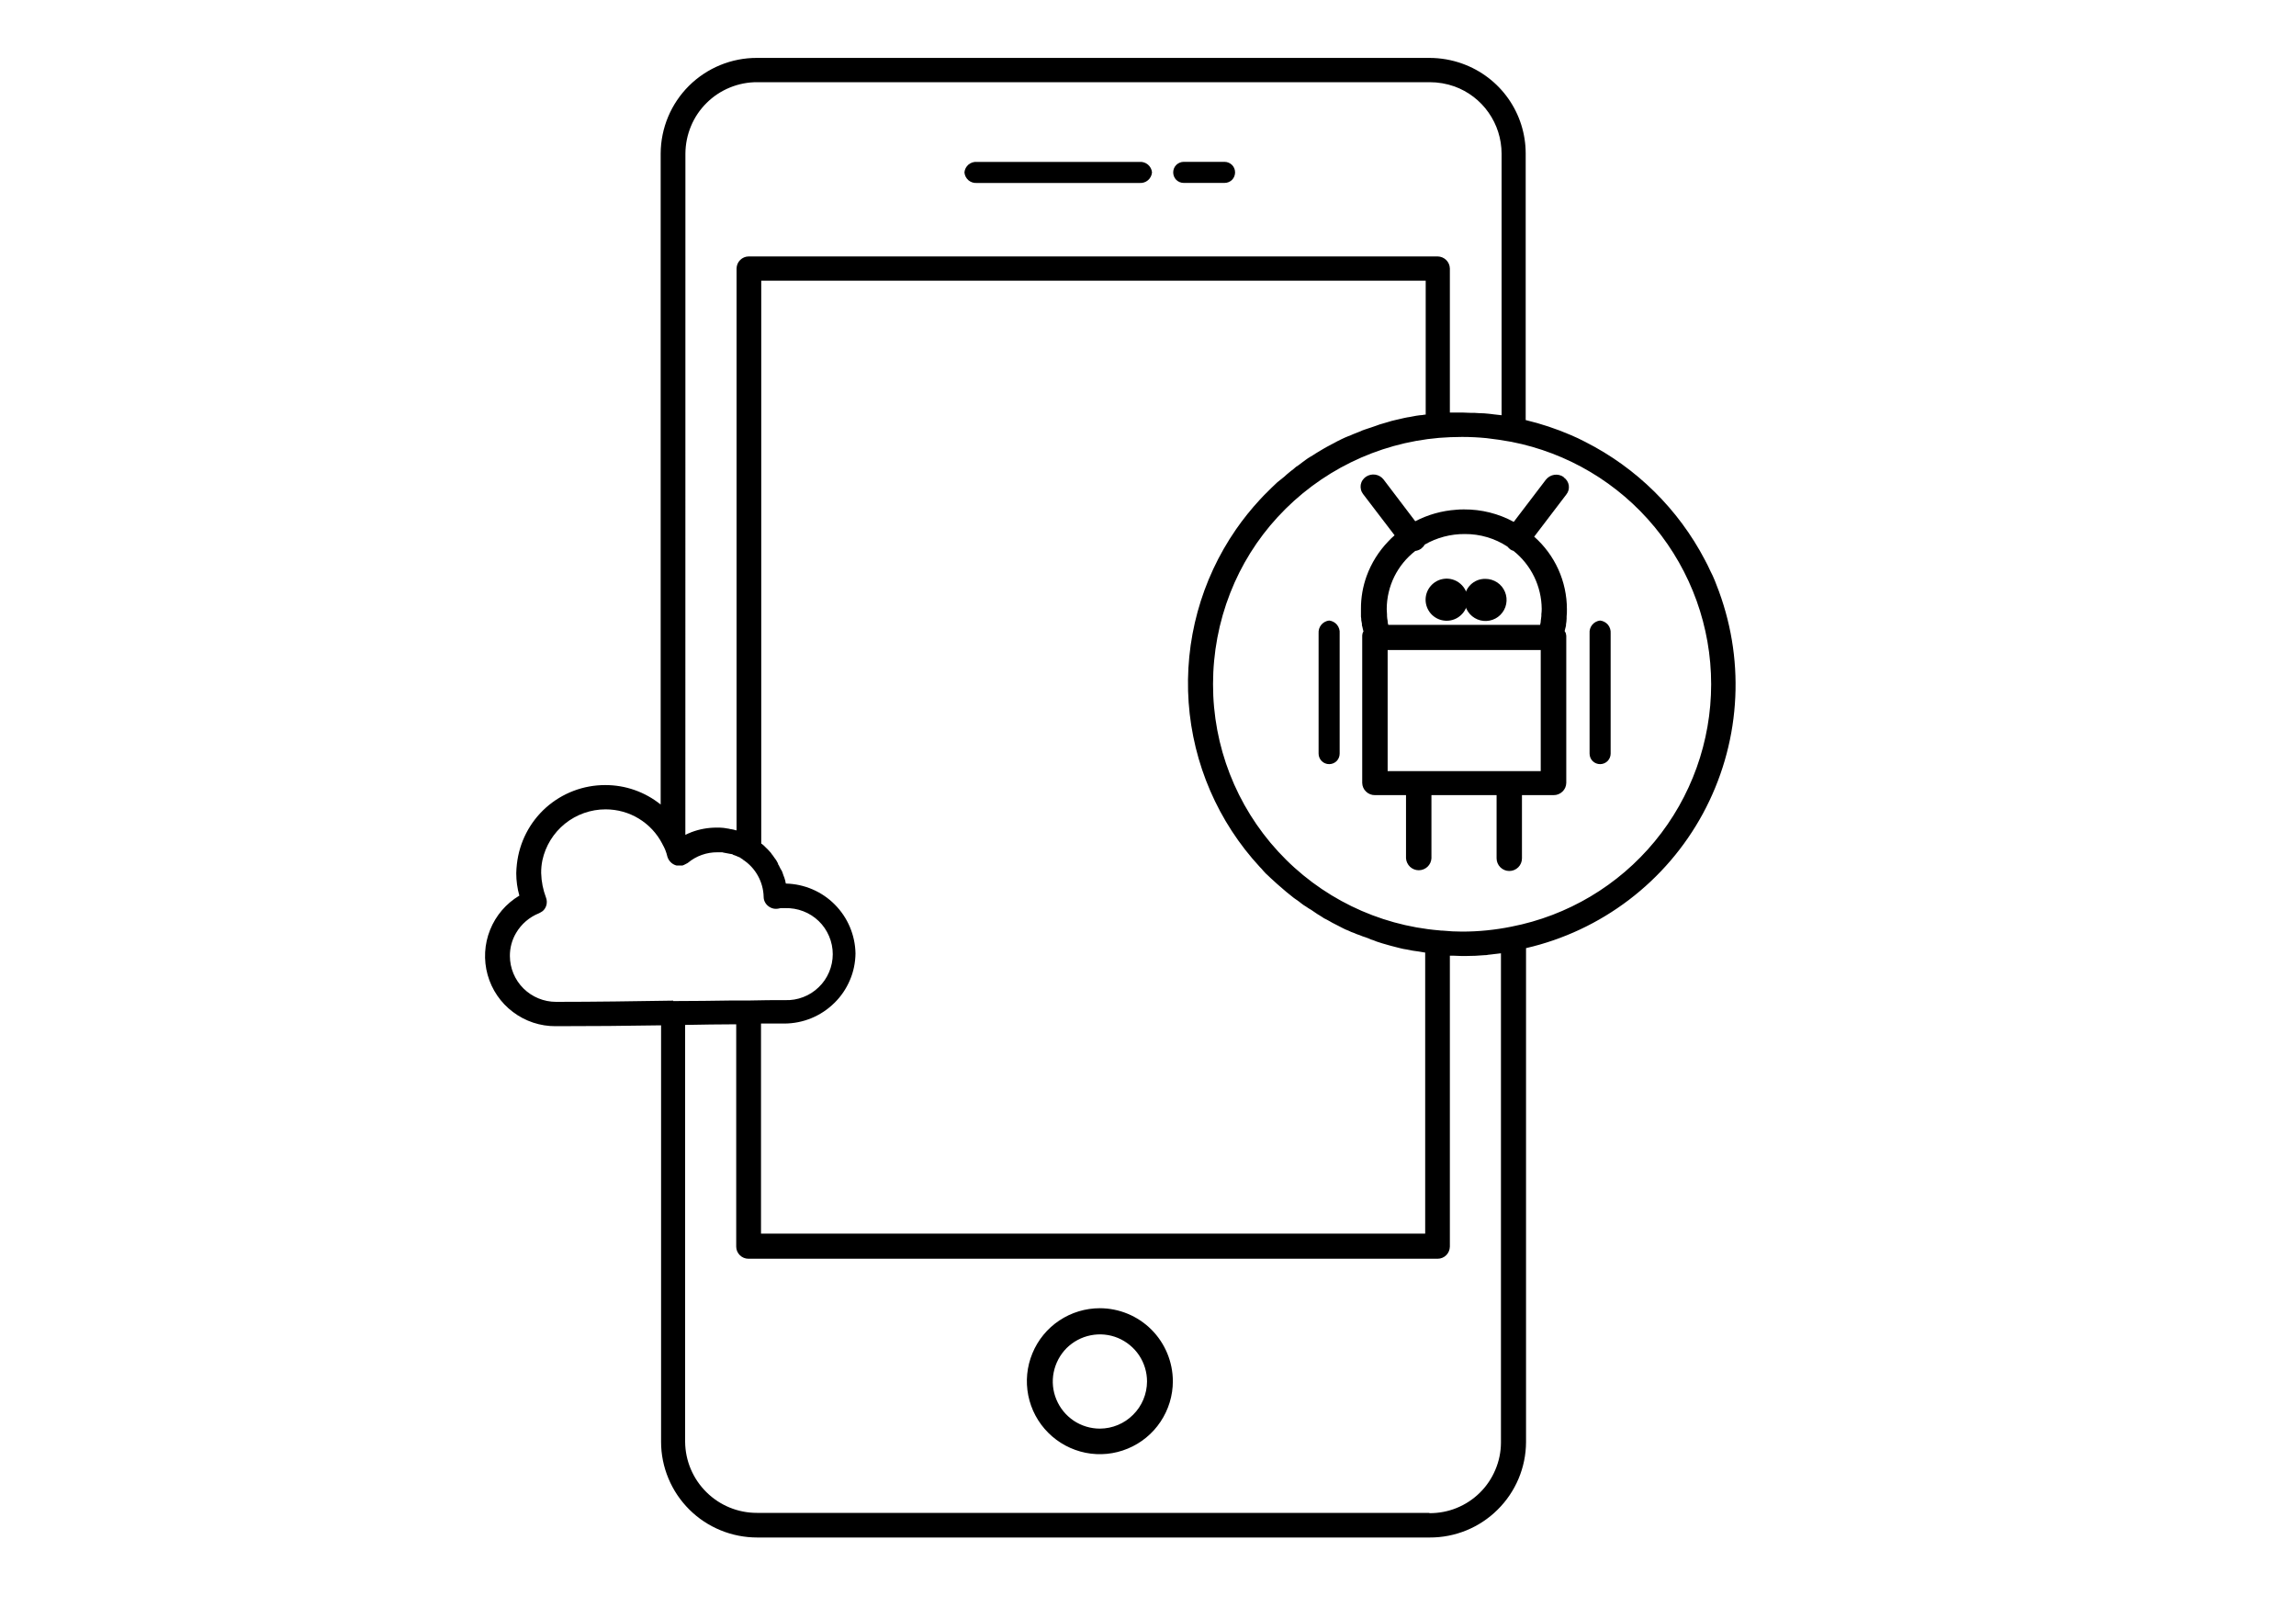 <svg width="40" height="28" viewBox="0 0 40 28" fill="none" xmlns="http://www.w3.org/2000/svg">
<path d="M25.88 10.086C25.831 10.085 25.783 10.093 25.738 10.111C25.693 10.129 25.652 10.156 25.617 10.191C25.583 10.225 25.556 10.266 25.538 10.311C25.52 10.356 25.512 10.405 25.513 10.453C25.513 10.526 25.534 10.597 25.575 10.657C25.615 10.717 25.672 10.764 25.739 10.792C25.806 10.82 25.88 10.827 25.951 10.813C26.023 10.799 26.088 10.764 26.139 10.713C26.191 10.661 26.226 10.596 26.24 10.525C26.254 10.453 26.247 10.38 26.219 10.313C26.191 10.245 26.144 10.188 26.084 10.148C26.023 10.108 25.952 10.086 25.88 10.086Z" fill="black"/>
<path d="M25.151 10.086C25.064 10.098 24.984 10.142 24.926 10.209C24.868 10.275 24.836 10.361 24.836 10.449C24.836 10.537 24.868 10.623 24.926 10.69C24.984 10.756 25.064 10.8 25.151 10.812C25.203 10.82 25.256 10.816 25.307 10.801C25.357 10.786 25.404 10.761 25.443 10.726C25.483 10.692 25.515 10.649 25.537 10.601C25.559 10.553 25.57 10.502 25.57 10.449C25.57 10.396 25.559 10.345 25.537 10.297C25.515 10.249 25.483 10.206 25.443 10.172C25.404 10.137 25.357 10.112 25.307 10.097C25.256 10.082 25.203 10.078 25.151 10.086Z" fill="black"/>
<path d="M19.162 22.794C18.911 22.794 18.665 22.868 18.455 23.008C18.246 23.147 18.083 23.346 17.987 23.578C17.89 23.811 17.865 24.066 17.914 24.313C17.963 24.56 18.084 24.786 18.262 24.964C18.44 25.142 18.666 25.263 18.913 25.313C19.16 25.362 19.415 25.337 19.648 25.24C19.88 25.144 20.079 24.981 20.218 24.772C20.358 24.563 20.433 24.317 20.433 24.066C20.432 23.729 20.298 23.406 20.06 23.167C19.822 22.929 19.499 22.795 19.162 22.794ZM19.162 24.892C19 24.892 18.841 24.844 18.706 24.754C18.571 24.663 18.466 24.535 18.404 24.385C18.341 24.235 18.325 24.07 18.357 23.911C18.389 23.752 18.467 23.605 18.581 23.49C18.696 23.376 18.843 23.297 19.002 23.266C19.161 23.234 19.326 23.25 19.476 23.312C19.626 23.375 19.755 23.48 19.845 23.615C19.935 23.75 19.983 23.909 19.983 24.071C19.982 24.288 19.895 24.497 19.741 24.65C19.588 24.804 19.38 24.891 19.162 24.892Z" fill="black"/>
<path d="M20.622 3.187H21.334C21.383 3.187 21.429 3.168 21.464 3.134C21.498 3.099 21.517 3.052 21.517 3.004C21.517 2.955 21.498 2.908 21.464 2.874C21.429 2.84 21.383 2.82 21.334 2.82H20.622C20.573 2.82 20.527 2.84 20.492 2.874C20.458 2.908 20.439 2.955 20.439 3.004C20.439 3.052 20.458 3.099 20.492 3.134C20.527 3.168 20.573 3.187 20.622 3.187Z" fill="black"/>
<path d="M17.018 3.188H19.853C19.906 3.192 19.959 3.175 19.999 3.141C20.04 3.106 20.065 3.057 20.07 3.004C20.065 2.951 20.04 2.903 19.999 2.868C19.959 2.834 19.906 2.817 19.853 2.821H17.018C16.965 2.817 16.913 2.834 16.872 2.868C16.832 2.903 16.806 2.951 16.802 3.004C16.806 3.057 16.832 3.106 16.872 3.141C16.913 3.175 16.965 3.192 17.018 3.188Z" fill="black"/>
<path d="M23.156 10.812C23.102 10.818 23.053 10.845 23.019 10.886C22.984 10.928 22.968 10.982 22.972 11.035V13.131C22.972 13.18 22.992 13.226 23.026 13.261C23.061 13.295 23.107 13.314 23.156 13.314C23.205 13.314 23.251 13.295 23.286 13.261C23.32 13.226 23.339 13.18 23.339 13.131V11.035C23.344 10.982 23.327 10.928 23.293 10.886C23.259 10.845 23.21 10.818 23.156 10.812Z" fill="black"/>
<path d="M27.876 10.812C27.823 10.818 27.773 10.845 27.739 10.886C27.705 10.928 27.688 10.982 27.693 11.035V13.131C27.693 13.18 27.712 13.226 27.746 13.261C27.781 13.295 27.828 13.314 27.876 13.314C27.925 13.314 27.971 13.295 28.006 13.261C28.04 13.226 28.06 13.18 28.06 13.131V11.035C28.064 10.982 28.048 10.928 28.014 10.886C27.979 10.845 27.93 10.818 27.876 10.812Z" fill="black"/>
<path d="M27.241 8.311C27.193 8.278 27.134 8.264 27.077 8.273C27.019 8.282 26.967 8.313 26.931 8.359L26.372 9.093C26.106 8.948 25.807 8.874 25.505 8.876C25.459 8.875 25.413 8.877 25.367 8.882C25.119 8.899 24.877 8.967 24.656 9.082L24.105 8.356C24.07 8.31 24.018 8.279 23.96 8.27C23.902 8.261 23.843 8.275 23.795 8.308C23.772 8.324 23.752 8.345 23.737 8.368C23.721 8.392 23.711 8.419 23.706 8.447C23.702 8.475 23.703 8.503 23.71 8.531C23.716 8.558 23.729 8.584 23.746 8.607L24.296 9.327C24.257 9.36 24.22 9.395 24.186 9.433C24.02 9.605 23.891 9.811 23.809 10.036C23.743 10.219 23.709 10.412 23.71 10.607V10.745C23.71 10.756 23.715 10.772 23.715 10.783V10.804C23.721 10.826 23.721 10.847 23.727 10.868V10.889C23.726 10.897 23.728 10.904 23.732 10.911C23.738 10.932 23.743 10.959 23.748 10.98C23.748 10.985 23.748 10.991 23.754 10.991V10.996C23.748 11.007 23.748 11.018 23.743 11.023C23.738 11.029 23.738 11.033 23.738 11.039C23.733 11.054 23.731 11.07 23.732 11.086V13.641C23.733 13.699 23.757 13.754 23.799 13.793C23.84 13.833 23.896 13.855 23.953 13.854H24.495V14.955C24.499 15.011 24.524 15.064 24.565 15.103C24.606 15.141 24.66 15.163 24.717 15.163C24.773 15.163 24.828 15.141 24.869 15.103C24.91 15.064 24.935 15.011 24.938 14.955V13.854H26.073V14.955C26.073 15.014 26.097 15.07 26.138 15.111C26.18 15.153 26.236 15.176 26.294 15.176C26.353 15.176 26.409 15.153 26.451 15.111C26.492 15.07 26.515 15.014 26.515 14.955V13.854H27.066C27.123 13.855 27.179 13.833 27.22 13.793C27.262 13.754 27.286 13.699 27.287 13.641V11.089C27.288 11.077 27.286 11.064 27.282 11.052V11.047C27.28 11.036 27.277 11.024 27.27 11.015C27.27 11.013 27.27 11.012 27.269 11.011C27.268 11.01 27.267 11.009 27.265 11.009C27.265 11.004 27.259 10.999 27.259 10.994C27.265 10.962 27.276 10.93 27.282 10.902V10.881C27.288 10.847 27.292 10.813 27.293 10.779V10.742C27.297 10.701 27.299 10.66 27.298 10.619V10.614C27.298 10.375 27.247 10.139 27.149 9.921C27.05 9.703 26.907 9.509 26.728 9.351L27.287 8.617C27.305 8.595 27.318 8.569 27.326 8.542C27.333 8.514 27.335 8.486 27.331 8.458C27.327 8.43 27.317 8.403 27.302 8.379C27.287 8.355 27.267 8.334 27.243 8.318L27.241 8.311ZM26.842 13.436H24.175V11.326H26.842V13.436ZM26.859 10.609C26.859 10.64 26.857 10.671 26.853 10.701V10.733C26.848 10.76 26.848 10.792 26.842 10.819V10.834C26.837 10.851 26.837 10.872 26.831 10.887H24.186C24.18 10.869 24.176 10.849 24.175 10.829V10.819C24.169 10.79 24.165 10.762 24.164 10.733V10.707C24.164 10.674 24.159 10.648 24.159 10.615V10.609C24.16 10.414 24.205 10.222 24.291 10.047C24.377 9.873 24.502 9.72 24.656 9.6C24.691 9.595 24.726 9.582 24.756 9.562C24.782 9.542 24.805 9.517 24.822 9.488C25.034 9.366 25.275 9.303 25.52 9.305C25.783 9.303 26.041 9.379 26.261 9.523C26.276 9.541 26.293 9.557 26.311 9.572C26.328 9.584 26.347 9.593 26.367 9.598C26.519 9.719 26.642 9.873 26.727 10.047C26.812 10.222 26.857 10.413 26.859 10.607V10.609Z" fill="black"/>
<path d="M29.949 10.309C29.901 10.182 29.857 10.06 29.794 9.942C29.768 9.883 29.736 9.82 29.703 9.758C29.24 8.872 28.511 8.152 27.619 7.7L27.491 7.636C27.449 7.615 27.405 7.6 27.363 7.579C27.11 7.47 26.848 7.383 26.58 7.319V2.675C26.58 2.332 26.474 1.998 26.277 1.718C26.08 1.438 25.801 1.226 25.479 1.11C25.294 1.043 25.099 1.009 24.903 1.009H13.188C12.745 1.007 12.319 1.182 12.004 1.494C11.689 1.807 11.512 2.231 11.51 2.675V14.018C11.237 13.798 10.896 13.678 10.545 13.679C10.164 13.678 9.796 13.818 9.511 14.072C9.227 14.326 9.047 14.677 9.005 15.056C8.999 15.108 8.995 15.161 8.994 15.214C8.994 15.346 9.012 15.478 9.048 15.605C8.817 15.743 8.638 15.952 8.538 16.202C8.438 16.451 8.423 16.726 8.495 16.985C8.567 17.244 8.722 17.472 8.937 17.633C9.151 17.795 9.413 17.882 9.682 17.88C10.289 17.88 10.929 17.875 11.517 17.865V25.123C11.517 25.342 11.561 25.559 11.646 25.762C11.73 25.964 11.854 26.148 12.01 26.303C12.166 26.458 12.35 26.58 12.553 26.663C12.757 26.747 12.974 26.789 13.194 26.789H24.907C25.35 26.791 25.776 26.617 26.09 26.305C26.405 25.994 26.584 25.57 26.586 25.127V16.52C27.237 16.37 27.848 16.083 28.38 15.678C28.911 15.274 29.351 14.761 29.669 14.173C29.986 13.586 30.176 12.938 30.224 12.272C30.273 11.605 30.178 10.937 29.949 10.31V10.309ZM11.941 2.675C11.942 2.511 11.975 2.349 12.038 2.198C12.101 2.046 12.193 1.909 12.31 1.794C12.426 1.678 12.564 1.587 12.716 1.525C12.867 1.463 13.03 1.431 13.194 1.432H24.907C25.055 1.432 25.201 1.457 25.339 1.506C25.579 1.593 25.787 1.752 25.933 1.961C26.08 2.17 26.159 2.419 26.16 2.675V7.235L26.027 7.22C25.994 7.214 25.968 7.214 25.935 7.209C25.882 7.203 25.828 7.199 25.775 7.199C25.716 7.193 25.663 7.193 25.605 7.193C25.562 7.193 25.519 7.188 25.477 7.188H25.259V4.679C25.258 4.623 25.235 4.569 25.195 4.53C25.155 4.491 25.102 4.469 25.046 4.468H13.045C12.989 4.468 12.935 4.49 12.895 4.53C12.855 4.569 12.833 4.623 12.832 4.679V14.467H12.821C12.791 14.457 12.761 14.45 12.729 14.446C12.722 14.447 12.714 14.445 12.708 14.441L12.607 14.425C12.566 14.421 12.525 14.419 12.484 14.42C12.335 14.42 12.187 14.446 12.048 14.499C12.042 14.499 12.042 14.499 12.037 14.504C12.004 14.516 11.972 14.53 11.94 14.546L11.941 2.675ZM13.69 15.393C13.684 15.357 13.675 15.322 13.663 15.287C13.663 15.281 13.658 15.281 13.658 15.276C13.658 15.27 13.652 15.266 13.652 15.26C13.641 15.234 13.637 15.213 13.626 15.186C13.626 15.18 13.626 15.18 13.62 15.176C13.615 15.171 13.615 15.17 13.615 15.165C13.615 15.159 13.609 15.154 13.604 15.149L13.572 15.086C13.572 15.082 13.57 15.078 13.567 15.075C13.561 15.069 13.561 15.064 13.556 15.059C13.55 15.055 13.556 15.054 13.556 15.048C13.545 15.027 13.534 15.011 13.524 14.99C13.518 14.985 13.518 14.979 13.513 14.974C13.507 14.967 13.502 14.96 13.497 14.953L13.46 14.9C13.449 14.889 13.44 14.877 13.433 14.863C13.417 14.847 13.406 14.832 13.39 14.815L13.359 14.784L13.31 14.736C13.301 14.726 13.29 14.717 13.279 14.71C13.275 14.704 13.269 14.701 13.262 14.7V4.891H24.838V7.224H24.822C24.794 7.231 24.765 7.234 24.737 7.235C24.694 7.24 24.651 7.247 24.609 7.256C24.577 7.262 24.55 7.268 24.517 7.272C24.484 7.277 24.438 7.289 24.394 7.299C24.351 7.309 24.336 7.314 24.303 7.32C24.27 7.325 24.222 7.341 24.185 7.352C24.149 7.363 24.127 7.368 24.093 7.379C24.055 7.388 24.018 7.401 23.982 7.415L23.89 7.447C23.853 7.457 23.816 7.473 23.778 7.484C23.747 7.494 23.716 7.506 23.686 7.521C23.649 7.537 23.616 7.547 23.579 7.563C23.541 7.579 23.521 7.59 23.487 7.601C23.453 7.612 23.417 7.632 23.38 7.648C23.342 7.665 23.322 7.675 23.295 7.69C23.269 7.706 23.226 7.727 23.194 7.744C23.161 7.76 23.135 7.775 23.108 7.79C23.082 7.806 23.039 7.828 23.007 7.849L22.927 7.897C22.895 7.918 22.863 7.939 22.826 7.96C22.798 7.976 22.771 7.994 22.746 8.013C22.714 8.034 22.683 8.061 22.654 8.082C22.626 8.103 22.605 8.119 22.579 8.134C22.55 8.161 22.519 8.186 22.487 8.209C22.466 8.23 22.439 8.245 22.417 8.267C22.395 8.288 22.354 8.325 22.317 8.352C22.295 8.368 22.273 8.389 22.252 8.404C22.215 8.436 22.183 8.473 22.146 8.505L22.098 8.553C22.045 8.605 21.996 8.653 21.949 8.706C21.798 8.869 21.659 9.042 21.533 9.224C20.923 10.106 20.633 11.169 20.708 12.239C20.784 13.308 21.221 14.32 21.949 15.107C21.97 15.127 21.989 15.148 22.007 15.171C22.035 15.204 22.066 15.235 22.099 15.263C22.126 15.289 22.147 15.31 22.173 15.332C22.2 15.354 22.227 15.384 22.253 15.405C22.28 15.426 22.306 15.453 22.333 15.474C22.36 15.495 22.386 15.522 22.413 15.543C22.439 15.564 22.467 15.585 22.498 15.611C22.529 15.638 22.552 15.654 22.583 15.675C22.615 15.696 22.642 15.717 22.669 15.739C22.696 15.76 22.724 15.78 22.754 15.797C22.783 15.818 22.814 15.837 22.846 15.855C22.872 15.876 22.904 15.892 22.931 15.913C22.958 15.934 22.995 15.95 23.023 15.971C23.05 15.992 23.082 16.009 23.115 16.024C23.148 16.04 23.179 16.061 23.211 16.078C23.243 16.094 23.27 16.109 23.303 16.125L23.394 16.172C23.425 16.189 23.458 16.203 23.491 16.215C23.523 16.232 23.557 16.246 23.592 16.257C23.623 16.272 23.655 16.284 23.688 16.294C23.721 16.309 23.755 16.321 23.789 16.331C23.82 16.341 23.851 16.354 23.881 16.368C23.915 16.378 23.949 16.39 23.982 16.405L24.082 16.437L24.19 16.468C24.221 16.479 24.259 16.485 24.291 16.495C24.323 16.505 24.36 16.511 24.397 16.522C24.435 16.533 24.467 16.537 24.504 16.543C24.54 16.548 24.573 16.558 24.611 16.564L24.717 16.579L24.818 16.596H24.829V21.494H13.258V17.834H13.662C13.99 17.834 14.304 17.705 14.537 17.474C14.652 17.362 14.743 17.227 14.806 17.079C14.87 16.931 14.902 16.772 14.904 16.612C14.898 16.292 14.769 15.987 14.543 15.76C14.318 15.533 14.013 15.403 13.694 15.395L13.69 15.393ZM11.728 17.435H11.713C11.078 17.445 10.364 17.456 9.687 17.456C9.475 17.456 9.271 17.372 9.12 17.223C8.969 17.073 8.884 16.87 8.883 16.657C8.882 16.516 8.919 16.377 8.991 16.256C9.082 16.1 9.223 15.979 9.391 15.912C9.413 15.901 9.435 15.888 9.455 15.874C9.487 15.846 9.51 15.808 9.52 15.767C9.53 15.725 9.528 15.682 9.513 15.642C9.461 15.505 9.432 15.36 9.428 15.213C9.427 15.139 9.434 15.064 9.449 14.991C9.503 14.739 9.642 14.514 9.842 14.352C10.043 14.19 10.293 14.102 10.55 14.102C10.754 14.102 10.954 14.157 11.127 14.262C11.302 14.368 11.443 14.519 11.537 14.7C11.537 14.705 11.542 14.705 11.542 14.711C11.581 14.778 11.61 14.851 11.627 14.927C11.638 14.962 11.656 14.993 11.681 15.019C11.706 15.045 11.737 15.065 11.771 15.076C11.781 15.08 11.792 15.082 11.803 15.081H11.883C11.895 15.08 11.905 15.076 11.915 15.07C11.92 15.07 11.92 15.07 11.926 15.065C11.931 15.059 11.941 15.059 11.947 15.055C11.952 15.05 11.952 15.049 11.958 15.049C11.963 15.049 11.973 15.038 11.984 15.034C12.129 14.913 12.312 14.848 12.501 14.85H12.569C12.581 14.849 12.594 14.851 12.605 14.856C12.613 14.857 12.62 14.858 12.627 14.86C12.638 14.86 12.649 14.866 12.659 14.866C12.669 14.866 12.675 14.871 12.686 14.871C12.697 14.871 12.707 14.877 12.717 14.877C12.727 14.877 12.734 14.881 12.744 14.881C12.754 14.881 12.766 14.887 12.771 14.892C12.775 14.898 12.787 14.898 12.797 14.902C12.807 14.907 12.814 14.908 12.825 14.913C12.836 14.919 12.84 14.919 12.851 14.924C12.862 14.93 12.867 14.934 12.878 14.934C12.886 14.94 12.895 14.945 12.905 14.95C12.905 14.956 12.915 14.956 12.92 14.961C12.922 14.961 12.923 14.962 12.924 14.963C12.925 14.964 12.926 14.965 12.926 14.967C12.931 14.967 12.937 14.967 12.941 14.977C13.05 15.047 13.14 15.144 13.203 15.257C13.266 15.37 13.301 15.497 13.304 15.627C13.304 15.659 13.312 15.691 13.327 15.719C13.342 15.748 13.363 15.772 13.389 15.791C13.415 15.811 13.445 15.824 13.476 15.831C13.508 15.837 13.541 15.836 13.572 15.829C13.581 15.827 13.59 15.825 13.599 15.823H13.679C13.786 15.82 13.893 15.838 13.994 15.877C14.094 15.915 14.186 15.974 14.263 16.048C14.341 16.123 14.402 16.213 14.444 16.312C14.486 16.411 14.508 16.517 14.508 16.625C14.508 16.732 14.486 16.839 14.444 16.938C14.402 17.037 14.341 17.127 14.263 17.201C14.186 17.276 14.094 17.335 13.994 17.373C13.893 17.412 13.786 17.43 13.679 17.426C13.482 17.426 13.273 17.426 13.077 17.432H12.778C12.432 17.437 12.085 17.442 11.761 17.442H11.728V17.435ZM24.902 26.36H13.188C12.858 26.361 12.541 26.231 12.307 25.999C12.072 25.767 11.939 25.452 11.936 25.122V17.858C12.229 17.853 12.527 17.847 12.826 17.847V21.721C12.826 21.777 12.849 21.831 12.889 21.87C12.929 21.91 12.983 21.932 13.039 21.932H25.046C25.102 21.932 25.156 21.91 25.196 21.87C25.235 21.831 25.258 21.777 25.259 21.721V16.652H25.328C25.371 16.652 25.414 16.657 25.461 16.657H25.541C25.648 16.657 25.76 16.652 25.872 16.642C25.889 16.643 25.907 16.641 25.925 16.636C25.957 16.631 25.989 16.631 26.021 16.625L26.149 16.61V25.137C26.148 25.3 26.115 25.461 26.051 25.61C25.988 25.76 25.896 25.896 25.78 26.01C25.664 26.124 25.527 26.214 25.376 26.275C25.226 26.336 25.064 26.366 24.902 26.365V26.36ZM26.33 16.146C26.048 16.203 25.761 16.232 25.472 16.232C25.36 16.232 25.249 16.226 25.137 16.215C25.117 16.216 25.097 16.214 25.078 16.211C24.002 16.122 22.998 15.631 22.267 14.836C21.536 14.041 21.131 13 21.133 11.92C21.133 11.377 21.234 10.838 21.432 10.333C21.623 9.844 21.903 9.396 22.258 9.01C22.99 8.214 23.994 7.721 25.072 7.629C25.204 7.619 25.333 7.613 25.471 7.613C25.614 7.613 25.756 7.62 25.897 7.634C26.041 7.65 26.185 7.672 26.329 7.698C27.309 7.889 28.193 8.414 28.828 9.185C29.463 9.956 29.811 10.923 29.811 11.922C29.811 12.92 29.464 13.888 28.829 14.659C28.194 15.43 27.31 15.955 26.33 16.146Z" fill="black"/>
</svg>
